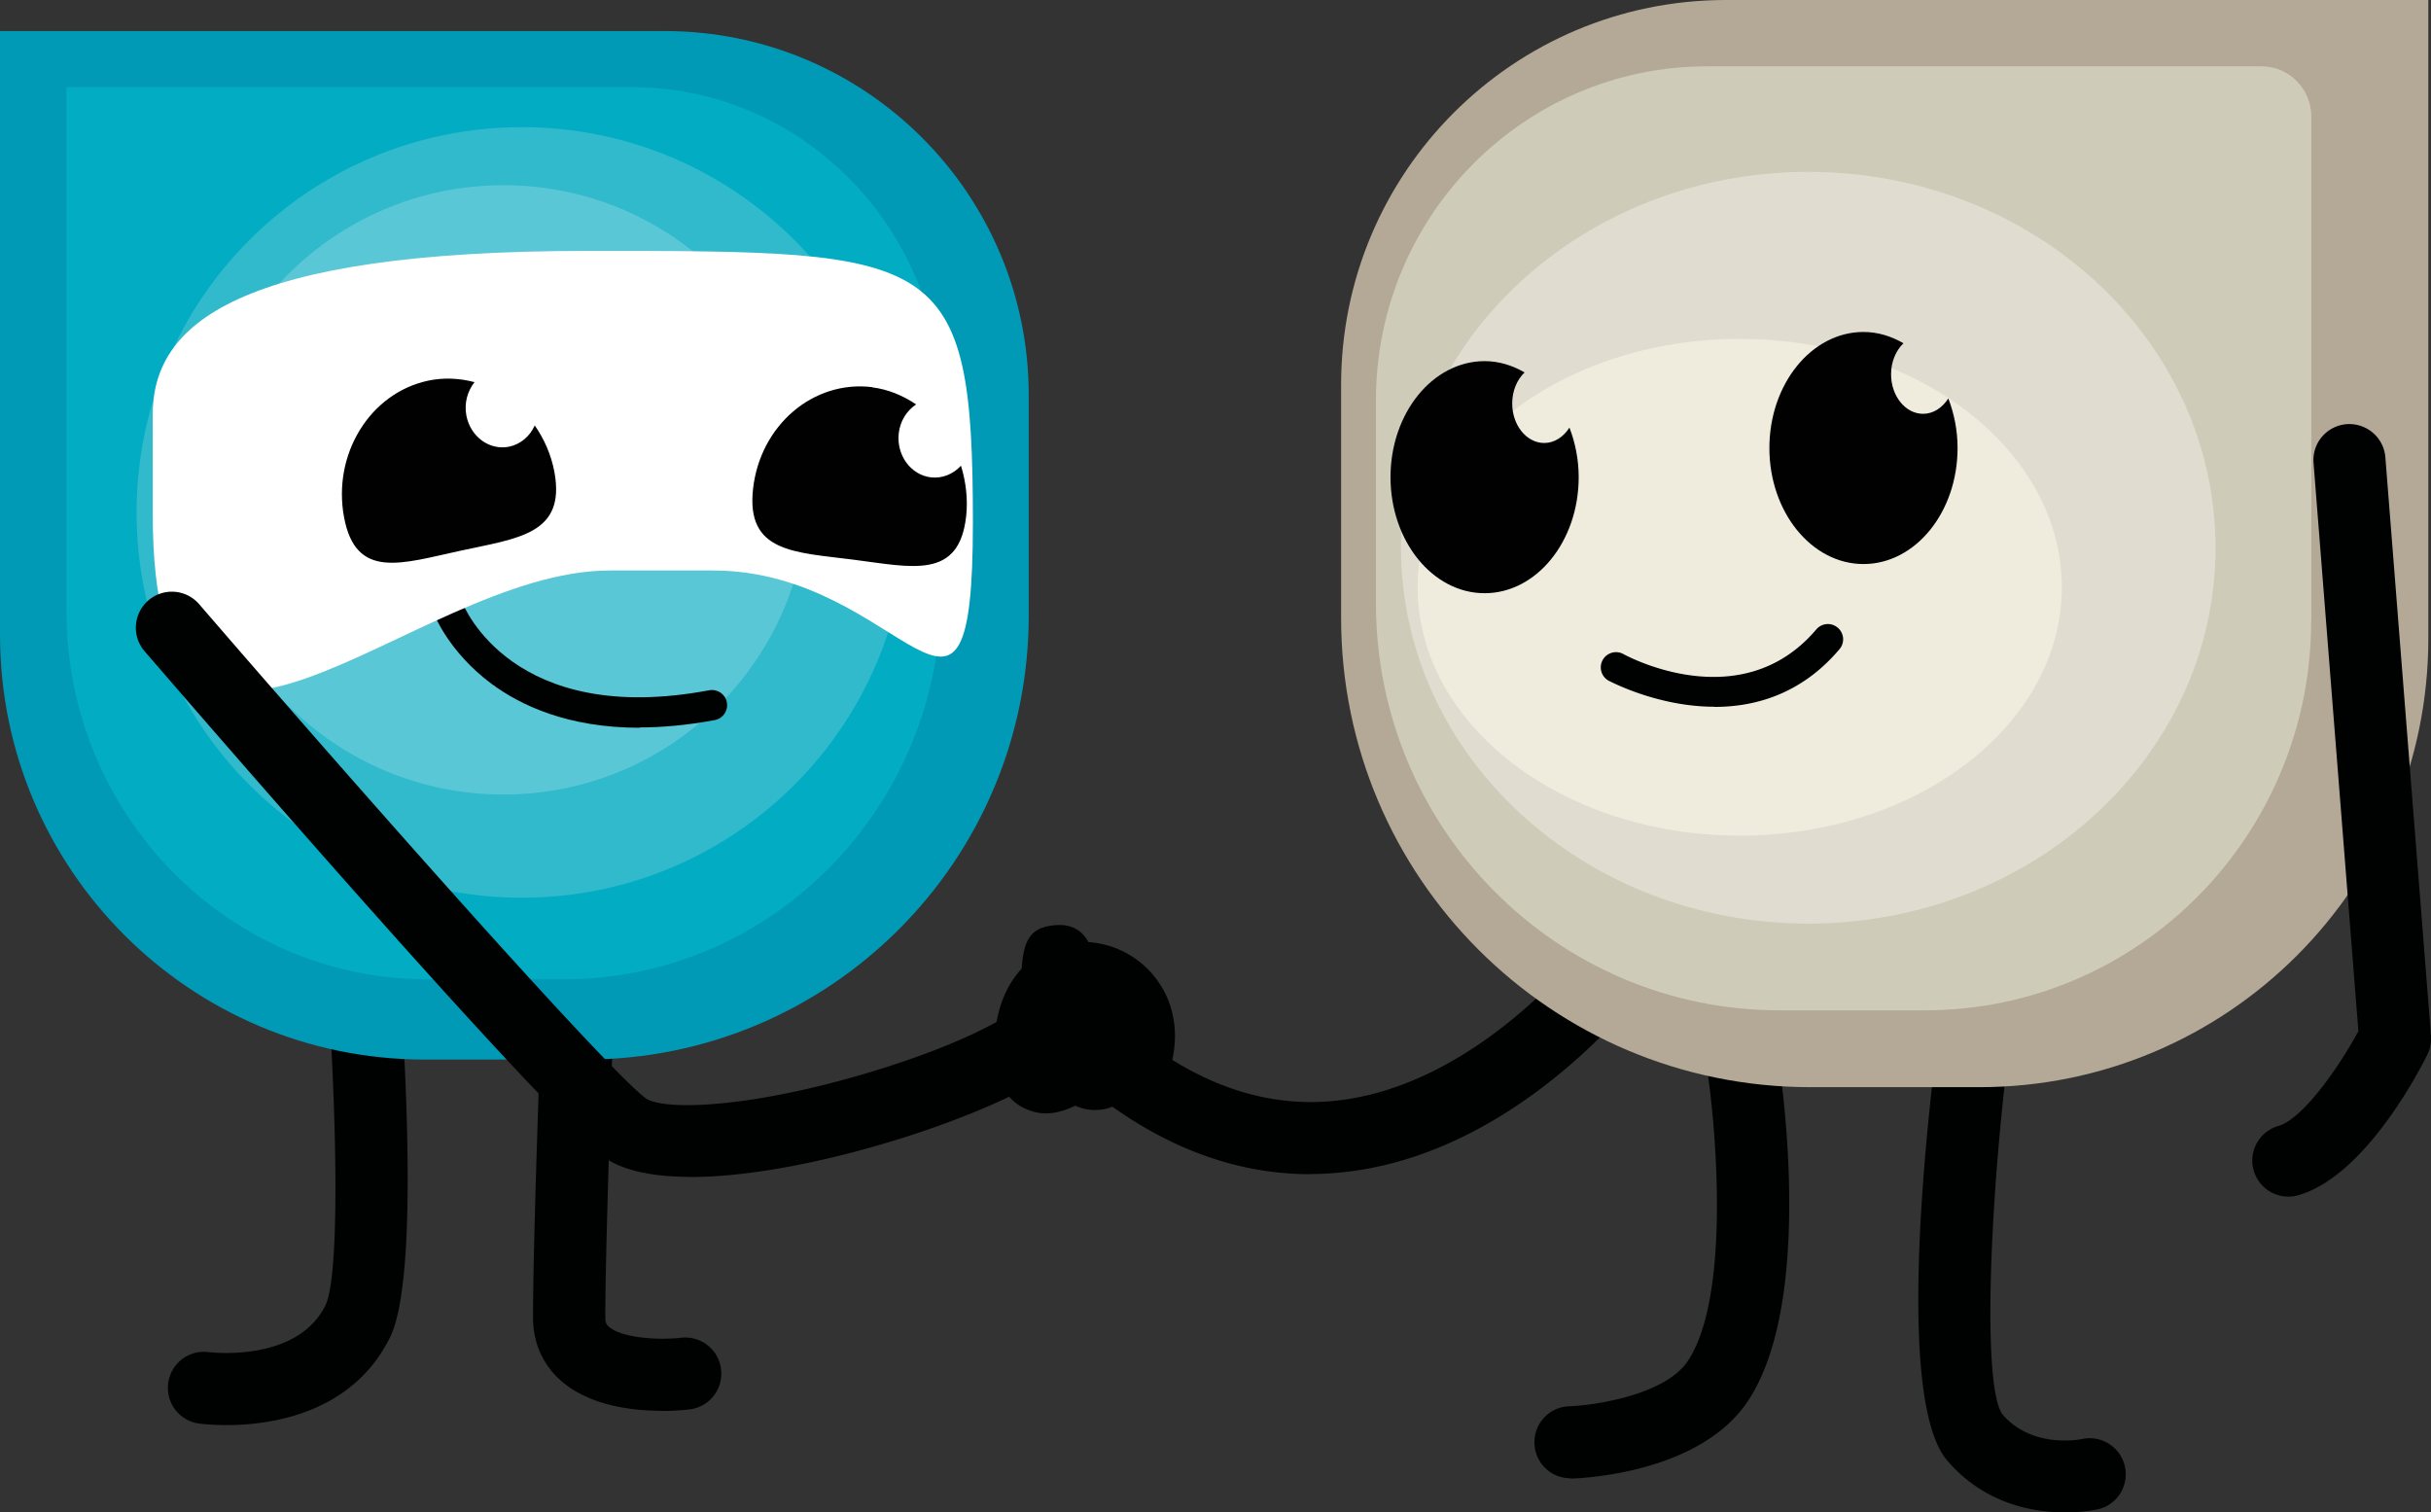 <svg xmlns="http://www.w3.org/2000/svg" id="Calque_1" viewBox="0 0 155.02 96.45"><rect x="0" y="0" width="155.02" height="96.45" fill="#333333" stroke="none"/><defs><style>.cls-1{fill:#010101}.cls-2{fill:#e0dccf}.cls-3{fill:#000101}.cls-4{fill:#b4a996}.cls-5{fill:#fff}.cls-6{fill:#009ab7}.cls-7{opacity:.2}.cls-8{fill:#efebdd}.cls-9{fill:#02adc4}.cls-10{fill:#cfcbb9}.cls-11{fill:#ececec}</style></defs><path class="cls-3" d="M14.44 90.88c-.99 0-1.66-.09-1.76-.1a2.294 2.294 0 0 1-1.95-2.6 2.294 2.294 0 0 1 2.6-1.95c.05 0 5.59.7 7.42-2.98 1.05-2.11.69-14.78-.23-25.31a2.298 2.298 0 1 1 4.58-.4c.48 5.44 1.87 23.52-.23 27.75-2.43 4.9-7.67 5.59-10.43 5.59zm27.77-.91c-1.84 0-4.62-.31-6.45-1.93-1.16-1.03-1.77-2.42-1.77-4.02 0-6.06.73-24.69.76-25.48a2.29 2.29 0 0 1 2.39-2.21c1.27.05 2.26 1.12 2.21 2.39 0 .19-.75 19.32-.75 25.3 0 .36.1.48.22.58.84.75 3.25.87 4.62.71 1.26-.14 2.4.76 2.54 2.02.15 1.26-.75 2.4-2.01 2.55-.28.03-.93.1-1.76.1z"></path><path class="cls-6" d="M0 40.48c0 14.96 12.13 27.09 27.09 27.09h10.2c15.63 0 28.31-12.67 28.31-28.31V25.2c0-12.82-10.39-23.22-23.22-23.22H0v38.5z"></path><path class="cls-9" d="M4.24 38.96c0 12.98 10.31 23.49 23.03 23.49h8.67c13.29 0 24.07-10.99 24.07-24.55V25.7c0-11.12-8.84-20.14-19.74-20.14H4.24v33.39z"></path><g class="cls-7"><path class="cls-11" d="M8.71 32.68c0-13.57 11-24.57 24.57-24.57s24.57 11 24.57 24.57-11 24.57-24.57 24.57-24.57-11-24.57-24.57"></path></g><g class="cls-7"><path class="cls-5" d="M12.67 31.24c0-10.73 8.7-19.43 19.43-19.43s19.43 8.7 19.43 19.43-8.7 19.43-19.43 19.43-19.43-8.7-19.43-19.43"></path></g><path class="cls-3" d="M83.55 74.88c-5.94 0-11.63-2.68-16.93-7.98-.9-.9-.9-2.35 0-3.25.9-.9 2.35-.9 3.25 0 4.74 4.74 9.72 6.96 14.8 6.59 9.5-.69 16.62-10.12 16.69-10.22.18-.24.4-.44.65-.59 5.54-3.39 7.33-19.33 7.15-28.58-.02-1.27.98-2.32 2.25-2.34 1.26-.02 2.32.98 2.34 2.25.05 2.68.23 26.09-8.97 32.34-1.52 1.93-9.16 10.92-19.75 11.71-.5.04-.99.06-1.49.06zm48.15 21.57c-2.03 0-5.15-.53-7.53-3.31-3.21-3.76-1.44-20.51-.53-27.54a2.29 2.29 0 0 1 2.57-1.98c1.26.16 2.15 1.31 1.98 2.57-1.3 10.05-1.81 22.09-.51 23.99 1.9 2.23 4.96 1.61 5.09 1.59 1.23-.27 2.46.52 2.73 1.75s-.49 2.45-1.72 2.73c-.09.02-.9.2-2.09.2zm-31.56-2.18c-1.24 0-2.26-.98-2.29-2.23-.04-1.27.96-2.33 2.23-2.36 1.49-.05 6.09-.69 7.55-2.89 2.74-4.12 1.8-14.92 1.21-18.73-.19-1.25.66-2.43 1.92-2.62a2.29 2.29 0 0 1 2.62 1.92c.25 1.58 2.3 15.65-1.92 21.99-3.04 4.56-10.41 4.91-11.24 4.94h-.07z"></path><path class="cls-4" d="M154.85 40.7c0 15.81-12.82 28.63-28.63 28.63h-10.78c-16.53 0-29.92-13.4-29.92-29.92V24.54C85.52 10.98 96.51 0 110.06 0h44.79v40.7z"></path><path class="cls-10" d="M147.38 39.57c0 13.73-11.03 24.86-24.63 24.86h-9.27c-14.22 0-25.74-11.63-25.74-25.98V25.54c0-11.77 9.45-21.31 21.12-21.31h35.36c1.75 0 3.17 1.44 3.17 3.22v32.13z"></path><path class="cls-2" d="M141.28 34.93c0-13.24-11.63-23.97-25.97-23.97S89.34 21.69 89.34 34.93s11.63 23.97 25.97 23.97 25.97-10.73 25.97-23.97"></path><path class="cls-8" d="M131.48 37.45c0-8.75-9.2-15.84-20.54-15.84S90.4 28.7 90.4 37.45s9.2 15.84 20.54 15.84 20.54-7.09 20.54-15.84"></path><path class="cls-3" d="M40.78 46.41c-4.57 0-7.59-1.43-9.46-2.82-2.72-2.03-3.64-4.42-3.68-4.52-.19-.5.06-1.06.57-1.25.5-.18 1.06.06 1.25.56.13.33 3.25 7.99 15.76 5.64.53-.1 1.04.25 1.13.77.1.53-.25 1.04-.77 1.13-1.76.33-3.36.47-4.8.47z"></path><path class="cls-1" d="M118.83 21.17c.92 0 1.77.27 2.55.72-.48.46-.79 1.17-.79 1.98 0 1.39.92 2.52 2.04 2.52.66 0 1.23-.39 1.61-.98.37.96.59 2.03.59 3.16 0 4.09-2.69 7.4-6 7.4s-6-3.32-6-7.4 2.69-7.4 6-7.4m-24.16 1.86c.92 0 1.77.27 2.55.72-.48.46-.79 1.17-.79 1.98 0 1.39.92 2.52 2.04 2.52.66 0 1.23-.39 1.61-.98.37.96.59 2.03.59 3.16 0 4.09-2.69 7.4-6 7.4s-6-3.32-6-7.4 2.69-7.4 6-7.4"></path><path class="cls-5" d="M62.04 33.3c0 17.29-4.33 3.08-16.59 3.08h-6.56c-12.81 0-29.15 19.55-29.15-3.63v-6.32C9.74 20.67 15.12 16 37.5 16s24.54 0 24.54 17.29"></path><path class="cls-1" d="M55.61 24.7c1.04.13 1.98.53 2.81 1.09-.59.39-1.02 1.05-1.11 1.85-.15 1.38.76 2.64 2.04 2.8.74.09 1.44-.21 1.93-.74.31 1.01.45 2.1.33 3.22-.45 4.06-3.44 3.25-7.2 2.77-3.75-.48-6.84-.45-6.39-4.51.45-4.06 3.85-6.96 7.61-6.49m-28.35-.41c1.02-.22 2.03-.16 2.98.09-.45.57-.67 1.34-.52 2.13.26 1.36 1.49 2.25 2.75 1.98.73-.16 1.31-.68 1.61-1.35.59.85 1.04 1.84 1.25 2.95.75 4.01-2.33 4.24-6.03 5.05-3.7.8-6.63 1.87-7.38-2.14s1.64-7.91 5.34-8.71"></path><path class="cls-3" d="M109.33 45.07c-3.66 0-6.69-1.64-6.75-1.66a.97.97 0 1 1 .94-1.7c.31.17 7.54 4.04 12.3-1.57.35-.41.96-.46 1.37-.11.41.35.46.96.11 1.37-2.41 2.85-5.35 3.68-7.97 3.68zm36.6 31.24a2.298 2.298 0 0 1-.63-4.51c1.52-.44 3.81-3.67 5.09-6.04l-2.86-36.24c-.1-1.26.84-2.37 2.11-2.47 1.27-.09 2.37.85 2.47 2.11l2.91 36.9c.03.42-.05.83-.24 1.21-.64 1.29-4.06 7.76-8.22 8.95-.21.06-.42.09-.63.09zM44.02 75.05c-2.05 0-3.8-.29-5.03-.96-2.82-1.54-21.76-23.28-29.77-32.56a2.297 2.297 0 1 1 3.48-3c12.35 14.31 26.56 30.23 28.55 31.56 1.31.71 6.12.53 12.68-1.27 4.55-1.25 7.79-2.63 9.62-3.65.28-1.58.92-2.66 1.6-3.4.13-1.87.58-2.65 2.16-2.77 1.11-.09 1.73.41 2.1 1.08 1.4.09 2.79.7 3.83 1.77 1.81 1.87 2.19 4.6 1 7.32-.5 1.14-1.8 1.67-2.94 1.22-.48.29-1.04.43-1.68.39-.39-.03-.73-.12-1.05-.27-1.61.78-2.54.44-2.97.28-.36-.13-.83-.38-1.25-.85-5.16 2.48-14.1 5.12-20.33 5.12z"></path></svg>